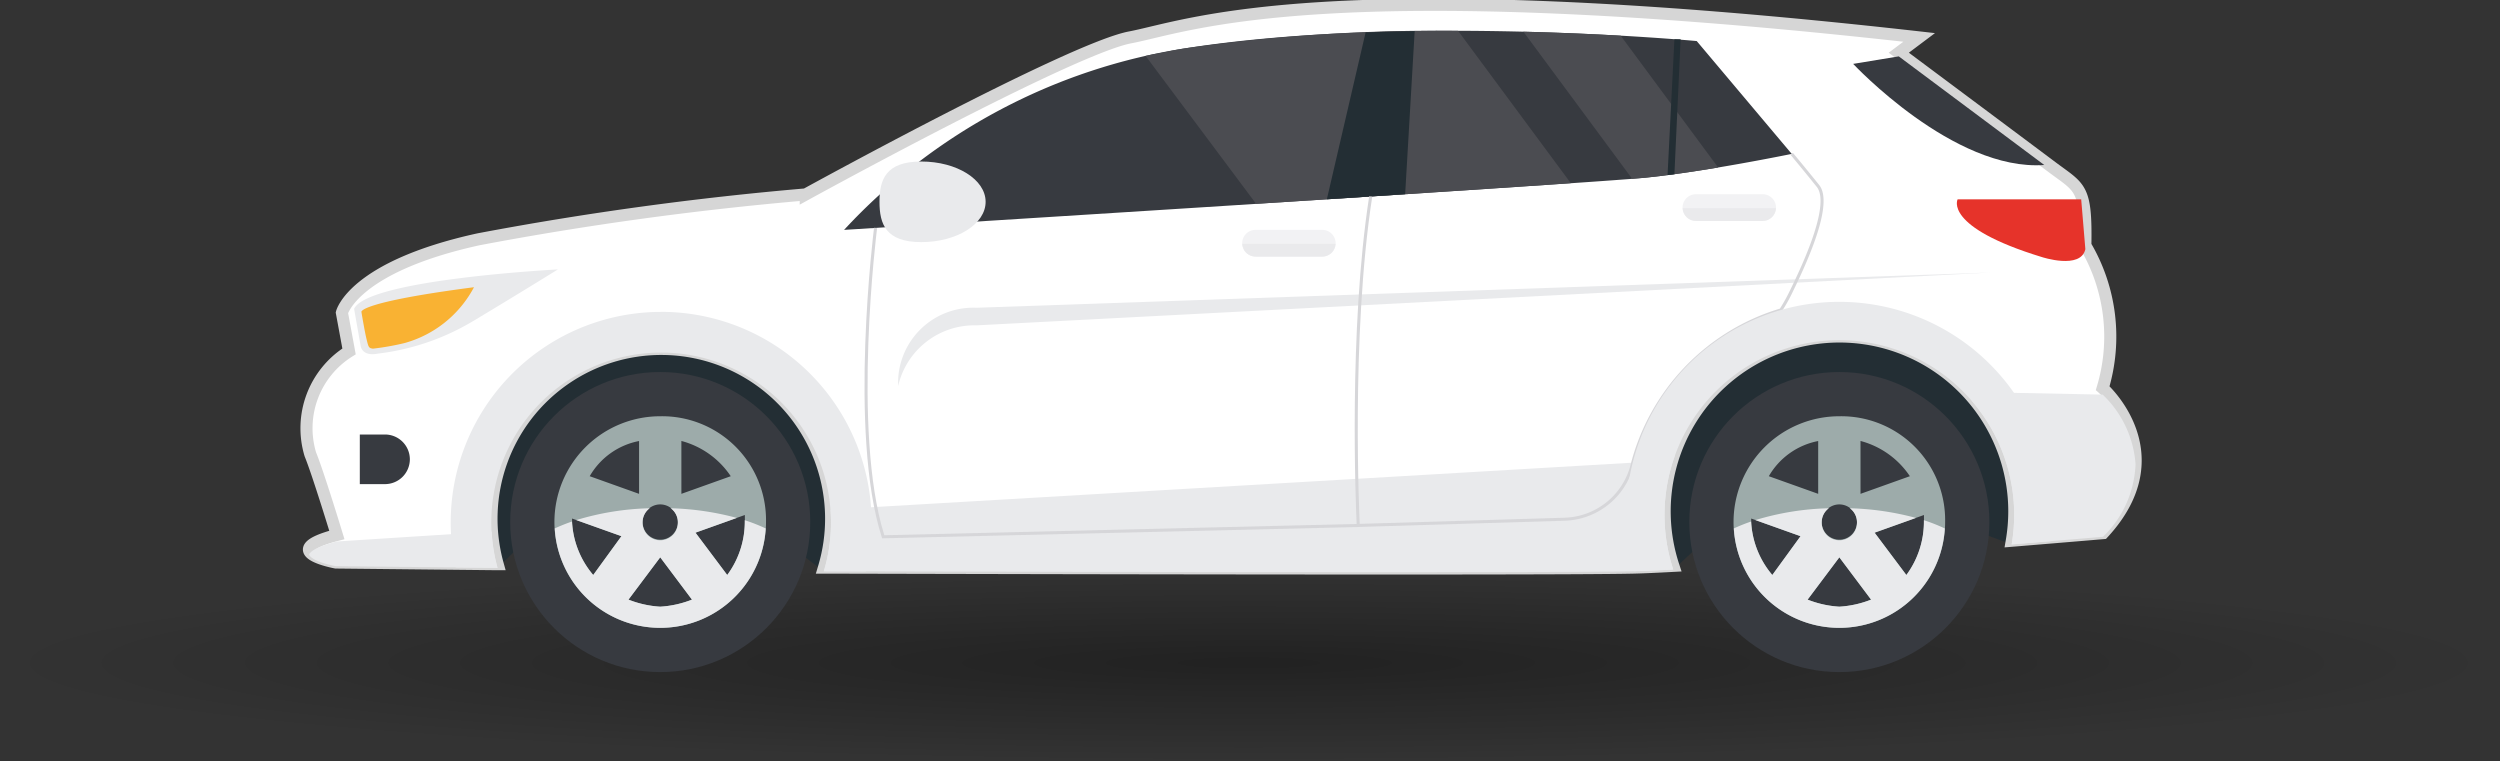 <svg xmlns="http://www.w3.org/2000/svg" xmlns:xlink="http://www.w3.org/1999/xlink" width="155.09" height="47.227" viewBox="0 0 155.09 47.227"><rect x="0" y="0" width="155.09" height="47.227" fill="#333333" stroke="none"/><defs><radialGradient id="a" cx="0.5" cy="0.5" r="6.357" gradientTransform="translate(0.539 0.539) rotate(180) scale(0.079)" gradientUnits="objectBoundingBox"><stop offset="0"/><stop offset="1" stop-opacity="0"/></radialGradient></defs><g transform="translate(-1138 -741.463)"><ellipse cx="77.545" cy="6.099" rx="77.545" ry="6.099" transform="translate(1138 776.492)" opacity="0.343" fill="url(#a)"/><g transform="translate(-105.603 711.676)"><path d="M1275.563,67.481l2.946-2.852h13.212l4.081,3.063,11.688-3.894h35l6.011,3.785,3.361-3.073h13.524l4.11,1.515,2.533-3.769-3.559-11.992-90.99,1.713-5.928,11.337Z" transform="translate(-1.094 -2.466)" fill="#232e34"/><path d="M1374.045,53.867a11.1,11.1,0,0,0-1.075-8.849c.063-3.662-.316-3.549-2.087-4.877s-9.488-7.084-9.488-7.084l1.265-.949c-37-4.175-45.288-.7-48.957,0s-20.114,9.741-20.114,9.741a201.976,201.976,0,0,0-20.3,2.783c-7.78,1.708-8.476,4.555-8.476,4.555l.443,2.4a5.622,5.622,0,0,0-2.4,6.388c.479,1.167,1.645,5,1.645,5-3.859,1.012-.063,1.707-.063,1.707l10.04.105a10.535,10.535,0,1,1,20.24.212c1.53,0,44.646.124,50.176,0,.632-.014,1.492-.053,2.518-.109a10.846,10.846,0,1,1,21.151-3.383,10.972,10.972,0,0,1-.155,1.825c3.35-.276,5.665-.473,5.665-.473C1378.627,57.925,1374.045,53.867,1374.045,53.867Z" fill="#fff" stroke="#d6d6d6" stroke-miterlimit="10" stroke-width="0.75"/><g transform="translate(1262.78 54.16)"><path d="M1351.876,69.009a10.873,10.873,0,0,1,.108-7.085l-2.4.443-47.48,2.779-2.506.161c.018.257.032.516.032.778a10.554,10.554,0,0,1-.445,3.034c1.53,0,44.646.124,50.176,0C1349.989,69.1,1350.85,69.065,1351.876,69.009Z" transform="translate(-1267.252 -58.051)" fill="#e9eaec"/><path d="M1388.451,66.438a6.6,6.6,0,0,0,2.02-4.5,6.61,6.61,0,0,0-2.039-4.319l-5.565-.111-2.575.476a10.8,10.8,0,0,1,2.65,7.1,10.959,10.959,0,0,1-.156,1.825C1386.136,66.636,1388.451,66.438,1388.451,66.438Z" transform="translate(-1277.167 -57.512)" fill="#e9eaec"/><path d="M1262.805,68.744c.182.448,1.649.716,1.649.716l10.04.105a10.58,10.58,0,0,1-.365-2.252l-9.611.616C1263.36,68.232,1262.894,68.508,1262.805,68.744Z" transform="translate(-1262.805 -58.71)" fill="#e9eaec"/></g><path d="M1304.433,56.048a4.85,4.85,0,0,1,4.857-3.764l62.9-3.278-62.9,2.186A4.664,4.664,0,0,0,1304.433,56.048Z" transform="translate(-5.113 -2.313)" fill="#e9eaec"/><path d="M1267.953,60.454h-1.566v3.078h1.566a1.544,1.544,0,0,0,1.539-1.54h0A1.543,1.543,0,0,0,1267.953,60.454Z" transform="translate(-0.463 -3.712)" fill="#373a40"/><g transform="translate(1320.663 44.048)"><path d="M1333.718,47.648h-4.141a.831.831,0,0,1-.828-.829h0a.83.83,0,0,1,.828-.828h4.141a.83.83,0,0,1,.828.828h0A.831.831,0,0,1,1333.718,47.648Z" transform="translate(-1328.749 -45.992)" fill="#f2f2f4"/><path d="M1328.758,46.975a.826.826,0,0,0,.821.793h4.141a.827.827,0,0,0,.821-.793Z" transform="translate(-1328.75 -46.112)" fill="#eaeaec"/></g><g transform="translate(1347.983 41.836)"><path d="M1364.841,45.128h-4.14a.831.831,0,0,1-.828-.829h0a.83.83,0,0,1,.828-.828h4.14a.831.831,0,0,1,.829.828h0A.831.831,0,0,1,1364.841,45.128Z" transform="translate(-1359.873 -43.472)" fill="#f2f2f4"/><path d="M1359.881,44.455a.828.828,0,0,0,.821.793h4.14a.826.826,0,0,0,.821-.793Z" transform="translate(-1359.874 -43.592)" fill="#eaeaec"/></g><g transform="translate(1348.402 52.866)"><circle cx="9.307" cy="9.307" r="9.307" fill="#373a40"/><path d="M1370.04,59.164a6.563,6.563,0,1,0,6.562,6.563A6.445,6.445,0,0,0,1370.04,59.164Zm1.312,1.532a5.319,5.319,0,0,1,3.063,2.187l-3.062,1.094Zm-2.625,0v3.281l-3.062-1.094A4.524,4.524,0,0,1,1368.728,60.7Zm-2.844,8.312a5.531,5.531,0,0,1-1.312-3.281v-.219l3.063,1.095Zm4.156,1.969a6.368,6.368,0,0,1-1.969-.438l1.969-2.625,1.969,2.625A6.369,6.369,0,0,1,1370.04,70.977Zm4.156-1.969-1.969-2.625,3.063-1.094v.219A5.565,5.565,0,0,1,1374.2,69.008Zm-4.156-4.375a1.094,1.094,0,1,1-1.094,1.094A1.093,1.093,0,0,1,1370.04,64.633Z" transform="translate(-1360.733 -56.42)" fill="#9dabaa"/><path d="M1375.285,66.406a5.549,5.549,0,0,1-1.086,3.4l-1.969-2.625,2.565-.916a17.439,17.439,0,0,0-4.107-.6,1.075,1.075,0,0,1,.448.86,1.094,1.094,0,1,1-2.187,0,1.073,1.073,0,0,1,.449-.86,17,17,0,0,0-4.564.734l2.8,1-1.75,2.407a5.531,5.531,0,0,1-1.312-3.281v-.038a10.683,10.683,0,0,0-1.074.43,6.554,6.554,0,0,0,13.085,0A11.018,11.018,0,0,0,1375.285,66.406Zm-5.242,5.365a6.394,6.394,0,0,1-1.969-.438l1.969-2.624,1.969,2.624A6.394,6.394,0,0,1,1370.043,71.771Z" transform="translate(-1360.736 -57.214)" fill="#e9eaec"/></g><g transform="translate(1275.254 52.866)"><circle cx="9.307" cy="9.307" r="9.307" fill="#373a40"/><path d="M1286.705,59.164a6.563,6.563,0,1,0,6.562,6.563A6.446,6.446,0,0,0,1286.705,59.164Zm1.312,1.532a5.325,5.325,0,0,1,3.063,2.187l-3.062,1.094Zm-2.625,0v3.281l-3.062-1.094A4.523,4.523,0,0,1,1285.392,60.7Zm-2.843,8.312a5.531,5.531,0,0,1-1.313-3.281v-.219L1284.3,66.6Zm4.156,1.969a6.364,6.364,0,0,1-1.969-.438l1.969-2.625,1.969,2.625A6.375,6.375,0,0,1,1286.705,70.977Zm4.156-1.969-1.969-2.625,3.063-1.094v.219A5.571,5.571,0,0,1,1290.861,69.008Zm-4.156-4.375a1.094,1.094,0,1,1-1.094,1.094A1.093,1.093,0,0,1,1286.705,64.633Z" transform="translate(-1277.398 -56.42)" fill="#9dabaa"/><path d="M1291.95,66.406a5.555,5.555,0,0,1-1.086,3.4l-1.969-2.625,2.565-.916a17.445,17.445,0,0,0-4.108-.6,1.073,1.073,0,0,1,.449.86,1.094,1.094,0,1,1-2.187,0,1.072,1.072,0,0,1,.449-.86,16.989,16.989,0,0,0-4.563.734l2.8,1-1.749,2.407a5.531,5.531,0,0,1-1.313-3.281v-.038a10.846,10.846,0,0,0-1.073.43,6.554,6.554,0,0,0,13.085,0A10.929,10.929,0,0,0,1291.95,66.406Zm-5.242,5.365a6.389,6.389,0,0,1-1.969-.438l1.969-2.624,1.969,2.624A6.4,6.4,0,0,1,1286.708,71.771Z" transform="translate(-1277.401 -57.214)" fill="#e9eaec"/></g><path d="M1265.983,51.234l.406,2.3s.069.679,1.085.475a14.907,14.907,0,0,0,5.864-2c2.779-1.662,5.288-3.221,5.288-3.221S1266.83,49.4,1265.983,51.234Z" transform="translate(-0.413 -2.287)" fill="#e9eaec"/><path d="M1300.612,44.272A36.462,36.462,0,0,1,1321.829,33c13.7-2.136,31.678-.442,31.678-.442l5.894,7s-5.378,1.106-9.062,1.475S1300.612,44.272,1300.612,44.272Z" transform="translate(-4.646 -0.224)" fill="#373a40"/><g transform="translate(1314.673 31.7)"><path d="M1341.309,31.925A112.072,112.072,0,0,0,1324.435,33c-.3.047-.591.1-.883.154-.643.15-1.01.183-1.626.328l6.852,9.173c7.469-.478,14.865-.958,19.523-1.279Z" transform="translate(-1321.925 -31.925)" fill="#4b4c51"/><path d="M1360.708,40.411l-6.047-8.177c-1.688-.1-3.745-.189-6.035-.247l6.747,9.125c.371-.029.656-.054.836-.071C1357.594,40.9,1359.219,40.659,1360.708,40.411Z" transform="translate(-1325.189 -31.932)" fill="#4b4c51"/></g><path d="M1340.181,31.943l-.591,10.121-4.858.314,2.406-10.359Z" transform="translate(-8.817 -0.227)" fill="#232e34"/><path d="M1359.238,32.519l-.426,8.429.426-.057.386-8.373Z" transform="translate(-11.761 -0.297)" fill="#232e34"/><path d="M1303.149,64.837l-.021-.068c-2.078-6.471-.495-19.075-.479-19.2l.189.024c-.017.126-1.583,12.6.449,19.052l29.3-.7c-.053-1.145-.506-12.059.779-20.33l.188.03c-1.347,8.675-.779,20.271-.772,20.388l0,.1Z" transform="translate(-4.823 -1.654)" fill="#d6d6d9"/><path d="M1336.951,63.757l-.005-.19,12.8-.384a4.365,4.365,0,0,0,4.089-3.237,13.627,13.627,0,0,1,9.275-9.734,10.822,10.822,0,0,0,.648-1.176c2.115-4.319,2.059-5.849,1.641-6.373-.847-1.055-1.62-1.98-1.628-1.99l.146-.121c.008.009.783.936,1.631,1.993.659.823.115,3.034-1.619,6.574a9.855,9.855,0,0,1-.681,1.231l-.02.027-.032.009a13.429,13.429,0,0,0-9.175,9.6,4.553,4.553,0,0,1-4.269,3.384Z" transform="translate(-9.088 -1.279)" fill="#d6d6d9"/><g transform="translate(1271.563 48.512)"><path d="M1369.113,51.078a13.223,13.223,0,0,0-12.755,16.712c.626-.015,1.458-.052,2.45-.106a10.846,10.846,0,1,1,21.151-3.383,10.959,10.959,0,0,1-.156,1.825l2.43-.2a13.4,13.4,0,0,0,.1-1.624A13.223,13.223,0,0,0,1369.113,51.078Z" transform="translate(-1282.967 -51.078)" fill="#e9eaec"/><path d="M1285.868,51.789a13.056,13.056,0,0,0-12.754,15.851l2.6.027a10.535,10.535,0,1,1,20.24.212l2.607.007a13.057,13.057,0,0,0-12.7-16.1Z" transform="translate(-1272.811 -51.165)" fill="#e9eaec"/></g><path d="M1273.483,50.044a6.983,6.983,0,0,1-4.3,3.462,16.066,16.066,0,0,1-1.966.349c-.272-.034-.279-.1-.4-.594s-.317-1.685-.317-1.685S1266.3,50.979,1273.483,50.044Z" transform="translate(-0.476 -2.439)" fill="#f9b233"/><path d="M1386.972,43.832h-7.666s-.912,1.705,5.219,3.58c0,0,2.421.8,2.705-.487Z" transform="translate(-14.26 -1.68)" fill="#e6332a"/><path d="M1309.7,43.66c0,1.382-1.787,2.5-3.991,2.5s-2.593-1.121-2.593-2.5.389-2.5,2.593-2.5S1309.7,42.278,1309.7,43.66Z" transform="translate(-4.953 -1.353)" fill="#e9eaec"/><path d="M1374.759,33.729l-2.829.466s6.237,6.68,11.855,6.272Z" transform="translate(-13.364 -0.445)" fill="#373a40"/></g></g></svg>